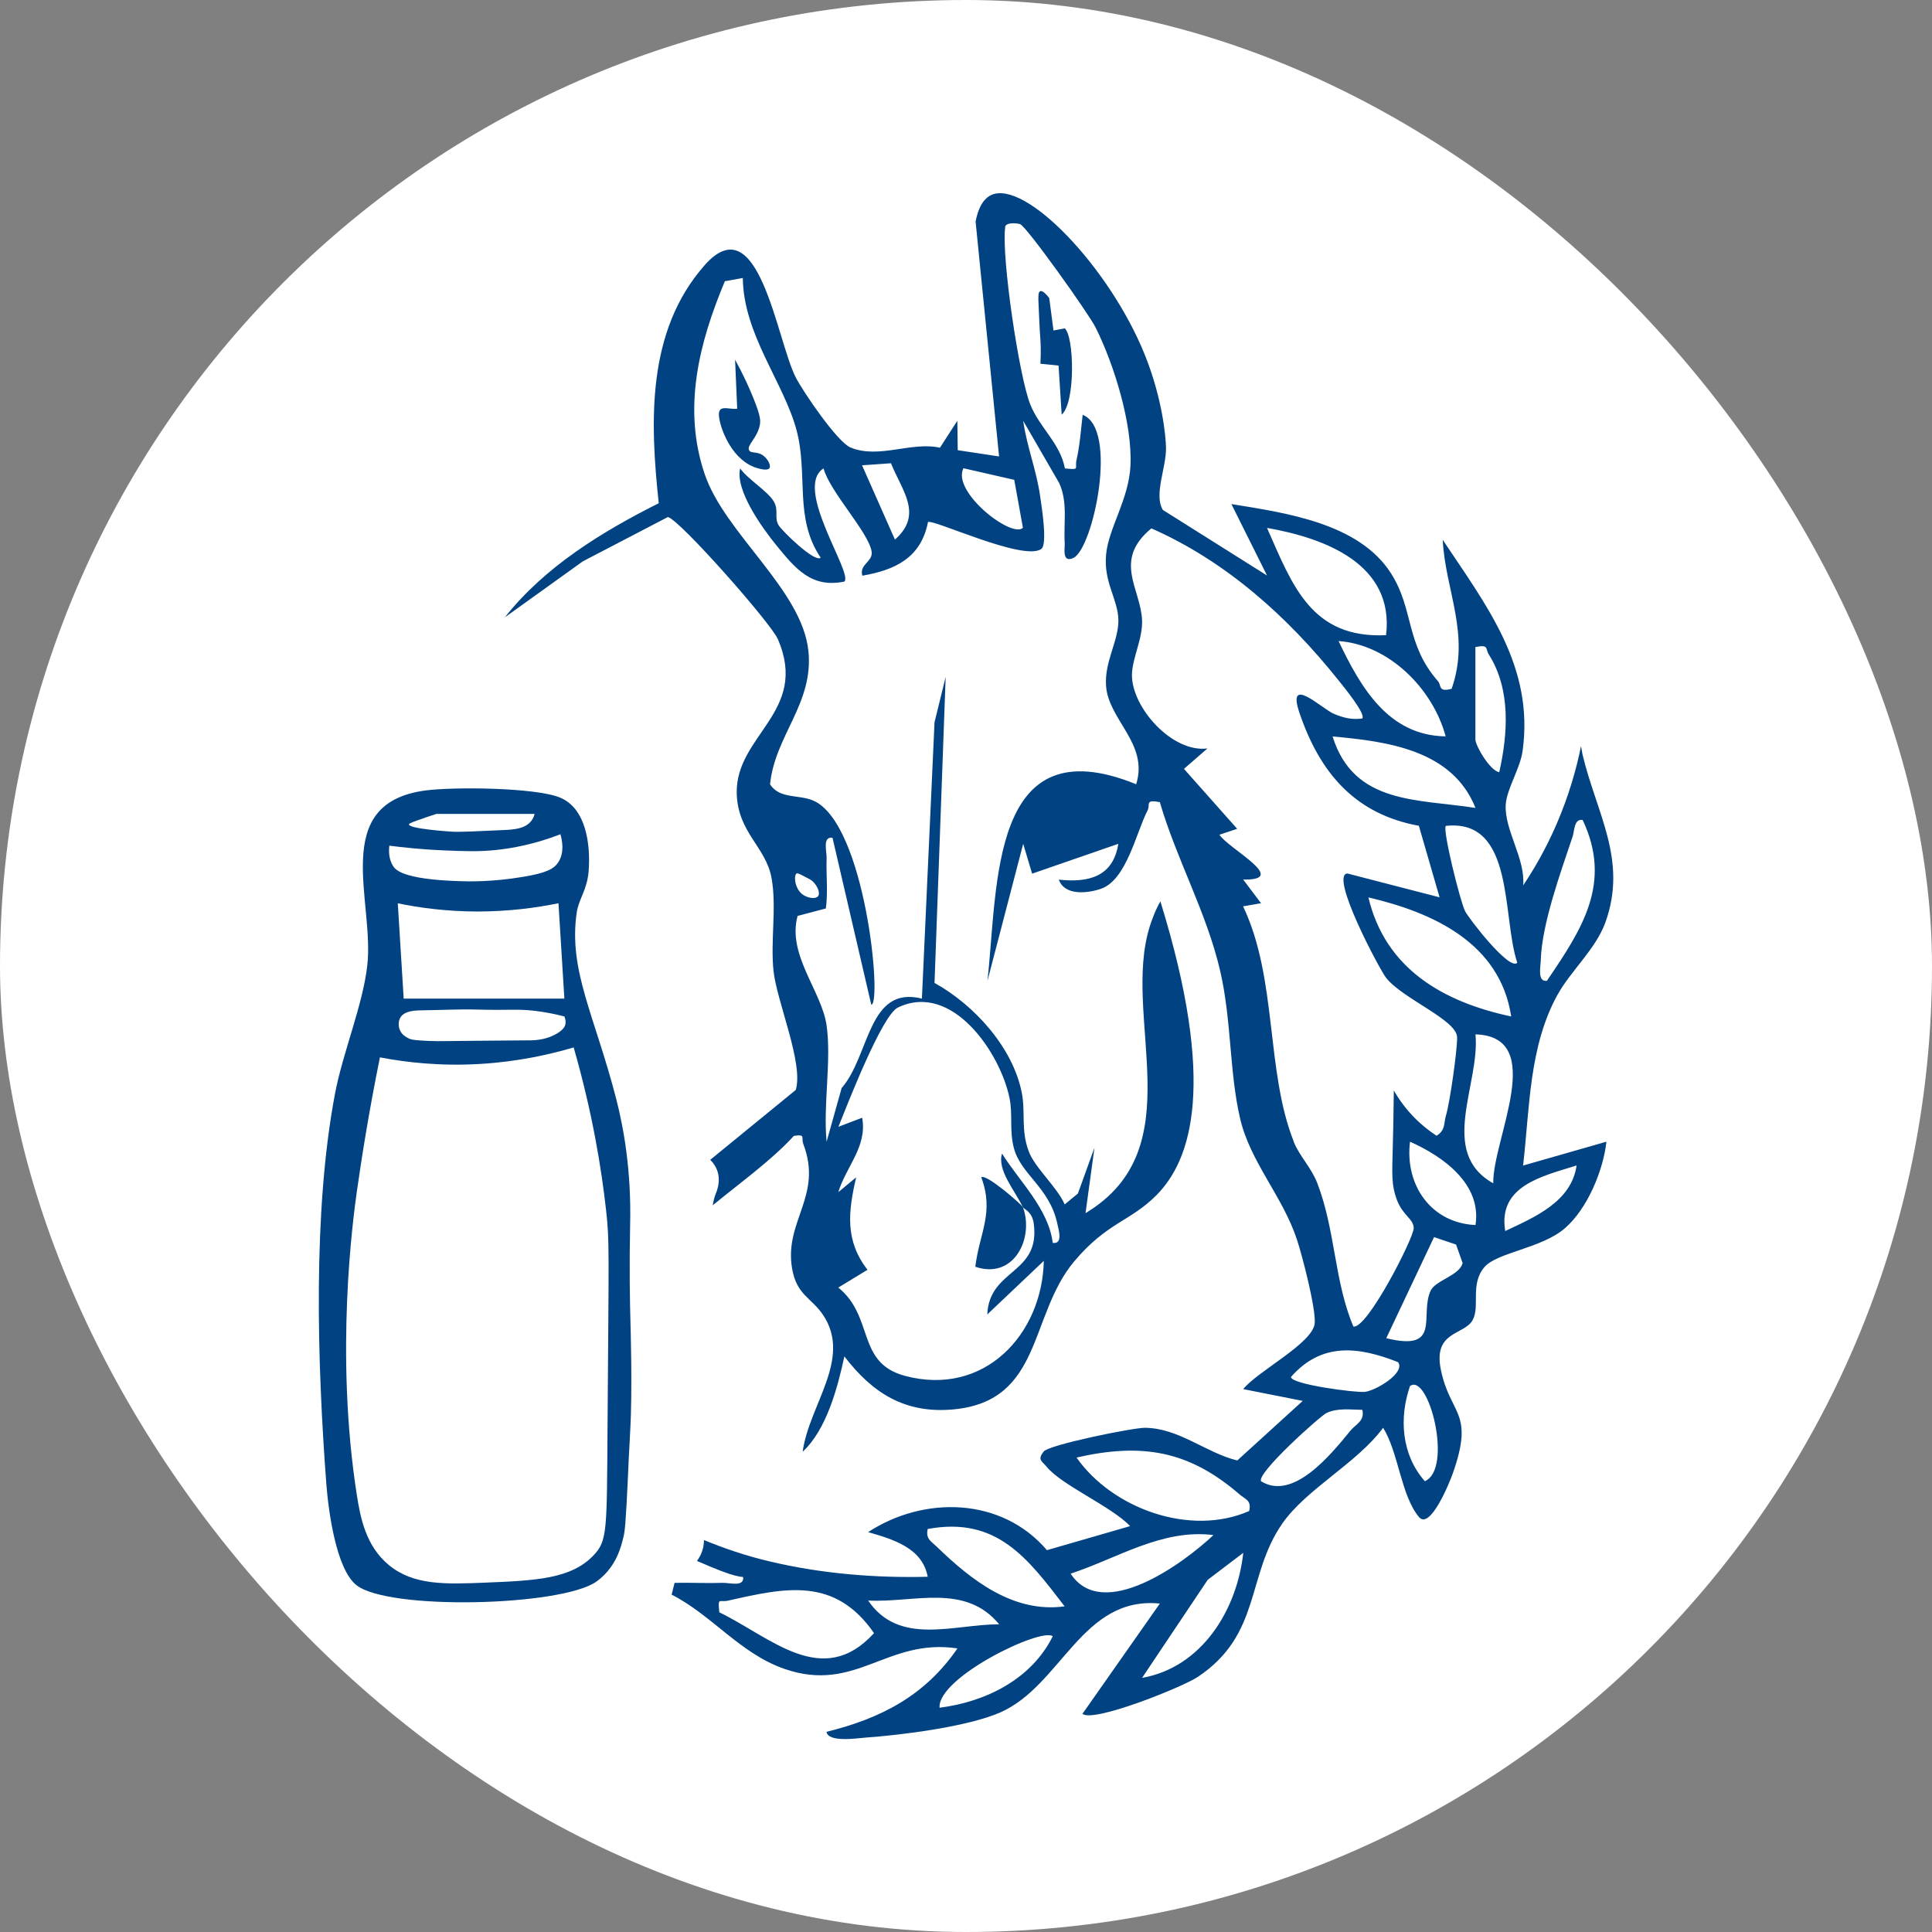 <svg xmlns="http://www.w3.org/2000/svg" version="1.1" xmlns:xlink="http://www.w3.org/1999/xlink" xmlns:svgjs="http://svgjs.dev/svgjs" width="1000" height="1000"><rect width="100%" height="100%" fill="#808080" stroke="none"/><g clip-path="url(#SvgjsClipPath1110)"><rect width="1000" height="1000" fill="#ffffff"></rect><g transform="matrix(4.766,0,0,4.766,165.007,100)"><svg xmlns="http://www.w3.org/2000/svg" version="1.1" xmlns:xlink="http://www.w3.org/1999/xlink" xmlns:svgjs="http://svgjs.dev/svgjs" width="140.58" height="167.86"><svg id="Layer_2" data-name="Layer 2" xmlns="http://www.w3.org/2000/svg" viewBox="0 0 140.58 167.86">
  <defs>
    <style>
      .cls-1 {
        fill: #014282;
      }
    </style>
  <clipPath id="SvgjsClipPath1110"><rect width="1000" height="1000" x="0" y="0" rx="500" ry="500"></rect></clipPath></defs>
  <g id="Layer_1-2" data-name="Layer 1">
    <g>
      <path class="cls-1" d="M33.85,122.72c-.07-2.51-.13-6.09-.04-10.58.15-5.94-.69-10.58-1.51-13.78-2.35-9.1-5.2-13.94-4.29-20.23.22-1.5,1.15-2.48,1.3-4.55.2-2.73-.22-6.76-3.13-7.95-2.69-1.1-11.61-1.17-14.64-.76-10.38,1.41-5.49,11.99-6.27,18.97-.48,4.31-2.67,9.51-3.51,13.96-2.43,12.85-1.93,29.24-.94,42.4.22,2.82,1.04,9.21,3.27,10.97,3.47,2.76,22.22,2.3,26.05-.38.73-.51,1.26-1.17,1.26-1.17.89-1.06,1.34-2.23,1.67-3.61.16-.64.26-1.23.52-6.92.02-.54.08-1.97.19-3.88.02-.43.04-.74.04-.8.26-4.39.03-11.69.03-11.69ZM26.77,90.31c-.05.17-.19.55-1,1.01-.46.25-1.34.65-2.65.68-3.39.02-6.79.06-10.17.09-.69,0-1.26-.04-1.7-.06-.98-.06-1.24-.11-1.53-.26-.22-.12-.71-.36-.93-.92-.17-.43-.15-.97.08-1.34.46-.75,1.68-.76,2.36-.77,1.99-.02,3.99-.14,5.98-.08,3.73.11,4.57-.16,7.2.27.97.16,1.75.34,2.26.48.08.18.19.52.1.9ZM9.22,87.47l-.64-10.35c2.32.48,5.23.88,8.6.89,3.48,0,6.48-.41,8.85-.9l.64,10.36H9.22ZM11.47,67.84c.53-.18.98-.33,1.3-.43h10.67c-.05.19-.14.46-.34.73-.67.9-1.93.98-3.17,1.03-3.08.14-4.62.22-5.47.17-.3-.02-4.67-.31-4.67-.79,0-.12.56-.32,1.69-.7ZM7.65,70.86c1.44.18,3.47.41,5.91.51,2.17.09,3.74.16,5.69-.04,1.67-.18,4.11-.59,6.99-1.71.19.65.46,1.95-.21,3.01-.5.79-1.38,1.2-3.82,1.61-3.39.58-6.05.51-7.04.47-6.01-.2-6.83-1.22-7.09-1.62-.48-.74-.49-1.6-.42-2.23ZM31.36,133.75c-.08,11.5,0,12.58-1.51,14.17-2.46,2.6-6.34,2.75-11.87,2.98-4.23.17-7.71.3-10.39-1.93-2.49-2.06-3.08-5.15-3.46-7.6-2.4-15.35-.41-30.01,0-32.93.52-3.67,1.31-8.68,2.51-14.59,2.81.54,6.56.98,10.96.71,4.06-.25,7.48-1.02,10.08-1.79,2.06,7.16,3.03,13.27,3.52,17.68.38,3.38.29,4.1.16,23.3Z"></path>
      <path class="cls-1" d="M134.55,87.02c1.4-2.54,4.12-4.93,5.16-7.78,2.48-6.82-.96-11.9-2.47-18.3-.05-.3-.1-.6-.16-.9-.48,2.4-1.29,5.34-2.68,8.54-1.14,2.63-2.42,4.83-3.6,6.59.25-2.87-2.02-5.98-1.9-8.69.08-1.76,1.57-3.95,1.84-5.93,1.26-9.16-3.93-15.76-8.68-22.91.28,5.51,3.04,10.28.97,16.18-1.5.41-1.09-.38-1.48-.82-3.55-4.04-2.59-7.75-5.09-11.69-3.47-5.48-11.43-6.59-17.35-7.55l3.87,7.76-11.31-7.12c-1.01-1.66.38-4.6.34-6.76-.02-1.14-.37-5.27-2.29-10.06C85.91,8.08,76.73-1.51,73.02.2c-.55.26-1.3.91-1.69,2.87.85,8.51,1.7,17.01,2.55,25.52l-4.49-.68-.04-3.2-1.89,2.93c-3.13-.69-6.67,1.26-9.73-.03-1.42-.6-5.13-6.03-5.95-7.64-2.06-4.07-4.02-18.86-9.92-12.1-6.27,7.16-5.89,16.95-4.94,25.8-6.19,3.11-12.38,6.9-16.71,12.39l8.47-6.08,9.23-4.81c1.24.24,11.21,11.53,11.95,13.27,3.4,7.88-4.6,10.4-4.47,16.72.09,4.27,3.16,5.8,3.78,9.21.58,3.19-.14,6.85.22,10.14.36,3.29,3.28,10.02,2.41,12.88l-9.29,7.59c.86.84,1.25,2.09.62,3.63-.17.41-.27.85-.35,1.31,3.14-2.57,6.45-4.95,8.81-7.54,1.34-.21.77.19,1.03.88,2.15,5.64-2.1,8.36-1.22,13.52.5,2.9,2.1,3.16,3.37,5.05,3.17,4.75-1.53,9.76-2.22,14.85,2.6-2.41,3.79-6.95,4.53-10.35,3.07,4,6.61,6.25,11.88,5.75,9.66-.92,8.15-10.18,13.07-16.06,3.59-4.27,6.1-4.33,8.96-7.22,3.78-3.83,6.54-12.07.41-31.89-.11.2-.29.51-.47.91,0,0-.38.85-.67,1.76-3.15,9.95,4.78,24.13-6.99,31.19l.97-7.11-1.8,4.98-1.43,1.18c-.86-1.93-3.25-3.97-3.92-5.79-.86-2.32-.32-4.22-.75-6.37-.98-4.92-5.19-9.53-9.47-11.89l1.21-33.24-1.21,4.93-1.37,30.01c-5.88-1.46-5.62,6.15-8.72,9.72l-1.63,5.82c-.39-3.95.54-8.81,0-12.62-.53-3.74-4.31-7.69-3.15-11.9l3.07-.81c.24-1.79.02-3.62.08-5.42.03-.78-.48-2.41.64-2.26l4.21,18.13c1.2,0-.62-19.73-6.31-22.17-1.59-.68-3.61-.14-4.68-1.75.5-5.28,4.77-8.8,4.16-14.52-.7-6.64-9.07-12.72-11.26-19.18-2.43-7.16-.61-14.25,2.19-20.95l1.95-.35c.06,6.11,4.44,11.34,5.83,16.51,1.3,4.85-.3,9.54,2.63,13.87-.66.56-4.22-2.93-4.58-3.54-.5-.84.07-1.61-.54-2.61-.68-1.11-2.77-2.35-3.63-3.55-.55,2.35,2.35,6.41,3.94,8.36,2.06,2.51,3.79,4.67,7.38,3.93.98-.91-5.59-10.2-2.26-12.29.66,2.51,4.89,6.93,5.22,9.03.17,1.1-1.37,1.38-1.01,2.62,3.59-.62,6.37-1.95,7.13-5.82.51-.38,10.32,4.27,12.29,2.93.73-.46.04-4.71-.11-5.75-.39-2.79-1.45-5.4-1.84-8.18l3.91,6.76c.96,2.1.46,4.34.6,6.52.03.54-.33,2.22.96,1.6,2.12-1.02,4.9-14.01.99-15.53-.18,1.53-.32,3.39-.66,4.86-.24.98.45,1.14-1.27.96-.5-2.71-2.75-4.43-3.75-6.92-1.23-3.03-3.15-16.07-2.74-19.23-.04-.62,1.31-.49,1.62-.38.68.21,7.47,9.74,8.2,11.22,2.02,4.04,4.01,10.48,3.79,15.01-.18,3.7-2.39,6.77-2.65,9.69-.27,3.03,1.31,4.82,1.34,7.11.02,2.23-1.53,4.49-1.34,7.12.26,3.71,4.65,6.27,3.27,10.68-15.86-6.45-14.99,10.83-16.15,21.35l3.88-14.88.97,3.24,9.36-3.24c-.56,3.56-3.19,4.24-6.46,3.89.64,1.79,3.15,1.48,4.56,1,2.79-.95,3.83-6.1,5.07-8.5.35-.66-.34-1.23,1.34-.92,1.82,6.25,5.08,11.96,6.56,18.36,1.24,5.41.98,10.92,2.15,15.97,1.1,4.77,4.63,8.46,6.19,13.21.6,1.83,2.06,7.48,1.92,9.07-.2,2.16-6.28,5.24-7.76,7.14l6.46,1.28-7.11,6.47c-3.43-.84-6.31-3.51-10.03-3.55-1.36,0-10.44,1.85-11,2.58-.7.91-.2,1.01.32,1.64,1.64,2.03,7.04,4.31,9.07,6.46l-9.03,2.61c-4.95-5.79-13.37-5.91-19.42-1.96,2.57.75,5.89,1.66,6.47,4.85-5.61.14-11.45-.32-17.04-1.64-2.68-.62-5.1-1.46-7.26-2.35,0,.86-.28,1.63-.76,2.27,2.1.91,4.04,1.71,5.01,1.74.15,1.13-1.47.61-2.26.64-1.72.06-3.45-.04-5.18,0l-.32,1.28c4.43,2.26,7.45,6.42,12.3,8.08,7.74,2.65,11.07-3.39,18.74-2.24-3.52,5.13-8.3,7.6-14.22,9.06.19,1.18,3.31.7,4.19.63,3.99-.28,11.18-1.19,14.71-2.75,6.61-2.92,8.86-12.66,17.3-11.81l-8.4,11.97c1.14,1.01,10.84-2.89,12.5-3.99,6.96-4.63,5.26-11,9.2-16.67,2.62-3.77,8.11-6.55,10.95-10.4,1.66,2.64,1.94,7.36,3.89,9.69,1.22,1.46,3.34-3.77,3.67-4.72,2.39-6.76-.27-6.29-1.29-11.28-.86-4.19,2.49-3.74,3.43-5.35.87-1.49-.3-3.94,1.31-5.8,1.37-1.59,6.2-2.02,8.73-4.21,2.43-2.1,4.17-6.26,4.51-9.4l-9.05,2.59c.73-6.28.63-12.92,3.75-18.57ZM132.71,83.25c.14-3.95,2.16-9.5,3.46-13.38.22-.68.14-1.95,1.09-1.8,3.25,6.88-.1,11.89-3.88,17.46-1.07.17-.69-1.56-.66-2.28ZM59,100.41l-2.57.98c.91-2.25,4.71-12.11,6.46-12.95,5.89-2.84,11.14,4.94,12.13,9.86.36,1.78-.03,3.49.46,5.37.75,2.91,3.87,4.28,4.72,8.22.14.66.66,2.27-.49,2.11-.47-3.71-3.58-6.63-5.51-9.7-.54,1.78,1.35,3.94,2.25,5.79,0,.02.02.02.02.03.1.22.99.46,1.17,1.74.78,5.58-4.83,4.91-5.04,9.91l6.14-5.82c-.17,7.97-6.45,14.79-15.08,12.49-5.31-1.42-3.31-6.41-7.24-9.59l3.17-1.93c-2.47-3.19-2.09-6.33-1.23-10.04l-1.94,1.61c.84-2.77,3.17-4.96,2.59-8.08ZM51.9,73.88c.1-.06.33.06.79.3.51.26.77.39.94.55.47.42.88,1.26.59,1.62-.27.34-1.14.21-1.69-.2-.88-.66-.96-2.1-.63-2.28ZM62.57,37.62l-3.57-8.07,3.14-.22c1.21,3.01,3.53,5.55.43,8.29ZM75.53,31.14l.94,5.2c-1.22,1.18-7.76-3.91-6.46-6.47l5.52,1.26ZM130.15,83.58c-.84.9-5.27-4.81-5.67-5.63-.53-1.07-2.47-8.87-2.08-9.24,7.51-.81,6.07,9.85,7.76,14.87ZM129.5,89.41c-7.36-1.57-13.66-5.15-15.51-12.93,7.05,1.64,14.3,4.97,15.51,12.93ZM125.62,49.29c1.5-.3,1.04.17,1.46.83,2.39,3.79,2.06,8.59,1.12,12.76-1.04-.18-2.59-2.91-2.59-3.55v-10.04ZM125.62,66.76c-6.36-.99-13.21-.38-15.52-7.76,5.99.54,13.01,1.47,15.52,7.76ZM122.38,58.99c-6.23-.09-9.22-5.31-11.63-10.35,5.48.38,10.25,5.19,11.63,10.35ZM115.91,48c-8.11.38-10.17-5.39-12.93-11.65,6.27,1.1,13.85,3.92,12.93,11.65ZM105.89,103.01c-3.07-7.7-1.76-17.7-5.51-25.56l1.95-.34-1.94-2.57c5.14.1-1.66-3.39-2.58-4.87l1.93-.64-5.78-6.51,2.55-2.22c-3.8.5-8.22-4.42-8.2-7.98.02-1.82,1.18-3.93,1.1-5.92-.12-3.43-3.22-6.51,1.01-10,8.09,3.56,14.81,9.6,20.29,16.46.47.59,3.09,3.76,2.6,4.19-1.13.15-2.02-.07-3.05-.5-1.31-.54-5.19-4.35-3.76-.12,2.21,6.51,6.02,11,12.97,12.27l2.25,7.77-10.01-2.59c-1.98.14,3.5,10.44,4.2,11.33,1.79,2.27,7.62,4.55,7.71,6.42.06,1.24-.79,7.17-1.2,8.51-.19.62-.12,1.25-.5,1.76-.17.23-.38.37-.53.46-.7-.46-1.53-1.08-2.36-1.92-1.06-1.07-1.79-2.14-2.28-2.99-.03,2.87-.08,5.07-.12,6.41-.07,2.67-.14,3.87.44,5.43.66,1.77,1.83,2.08,1.84,3.11.02,1.03-5.07,11.01-6.55,10.68-2.07-4.87-1.94-10.38-3.9-15.52-.66-1.74-1.97-3-2.58-4.54ZM43.5,154.12c-.17-1.7-.04-1.05.96-1.27,6.27-1.42,11.59-2.6,15.84,3.53-5.6,6.15-11.21.44-16.8-2.26ZM59.66,152.84c4.97.26,10.52-1.92,14.23,2.58-4.95,0-10.85,2.39-14.23-2.58ZM67.42,164.48c-.26-3.27,11.01-8.74,12.29-7.76-2.3,4.65-7.27,7.13-12.29,7.76ZM67.11,146.99c-.63-.61-1.22-.85-.98-1.92,7.5-1.39,10.85,3.17,14.87,8.4-5.56.77-10.16-2.86-13.89-6.48ZM81.65,149.92c5.08-1.66,9.92-4.89,15.51-4.19-3.32,3.14-12.05,9.48-15.51,4.19ZM89.41,161.24l7.13-10.65,3.86-2.93c-.67,6.18-4.48,12.43-10.99,13.58ZM101.04,143.12c-6.36,2.79-14.82-.22-18.75-5.81,7.08-1.61,12.18-.77,17.68,3.98.66.58,1.35.64,1.07,1.83ZM112.04,134.39c-2.18,2.67-6.23,7.64-9.7,5.5-.58-.82,6.44-7.12,7.12-7.43,1.25-.56,2.56-.34,3.87-.33.28,1.22-.69,1.53-1.29,2.26ZM113.59,130.18c-1.03.1-8.02-.82-8.01-1.62,3.33-3.79,7.32-3.31,11.63-1.61.85,1.15-2.43,3.11-3.62,3.23ZM120.12,139.88c-2.53-2.86-2.82-6.85-1.61-10.34,2.03-1.46,4.7,9.01,1.61,10.34ZM120.76,119.17c-1.26,2.66,1.27,6.68-4.83,5.18l5.19-10.98,2.39.81.71,2c-.29,1.34-2.93,1.88-3.46,2.99ZM125.62,112.06c-4.85-.22-7.69-4.37-7.11-9.05,3.62,1.61,7.81,4.62,7.11,9.05ZM125.62,91.35c7.87.26,1.84,11.41,1.93,16.18-6.03-3.38-1.42-10.71-1.93-16.18ZM136.6,105.59c-.56,3.95-4.59,5.63-7.75,7.12-.82-4.92,4.03-5.95,7.75-7.12Z"></path>
      <path class="cls-1" d="M71.95,106.89c1.43,3.83-.21,6.05-.65,9.7,4.17,1.43,6.41-3.08,5.17-6.47-.1-.26-4.07-3.73-4.52-3.23Z"></path>
      <path class="cls-1" d="M79.33,11.4c.15,1.17.3,2.34.46,3.51l1.22-.23c1.02.82,1.2,8.04-.33,9.37-.11-1.78-.23-3.55-.34-5.33-.66-.07-1.31-.13-1.97-.2.08-1.41.02-2.53-.05-3.31-.02-.18-.06-1.15-.15-3.11-.04-.82-.06-1.36.18-1.46.28-.11.76.46.98.75Z"></path>
      <path class="cls-1" d="M46.73,27.92c.23.39.92.06,1.62.64.45.38.78,1.02.59,1.3-.21.3-.97.09-1.24.02-2.73-.74-4.01-4.07-4.22-5.49-.23-1.57.94-.87,1.96-.98-.08-1.78-.16-3.55-.23-5.33.92,1.67,1.57,3.13,2.01,4.23.73,1.81.77,2.34.68,2.85-.26,1.44-1.48,2.23-1.16,2.77Z"></path>
    </g>
  </g>
</svg></svg></g></g></svg>